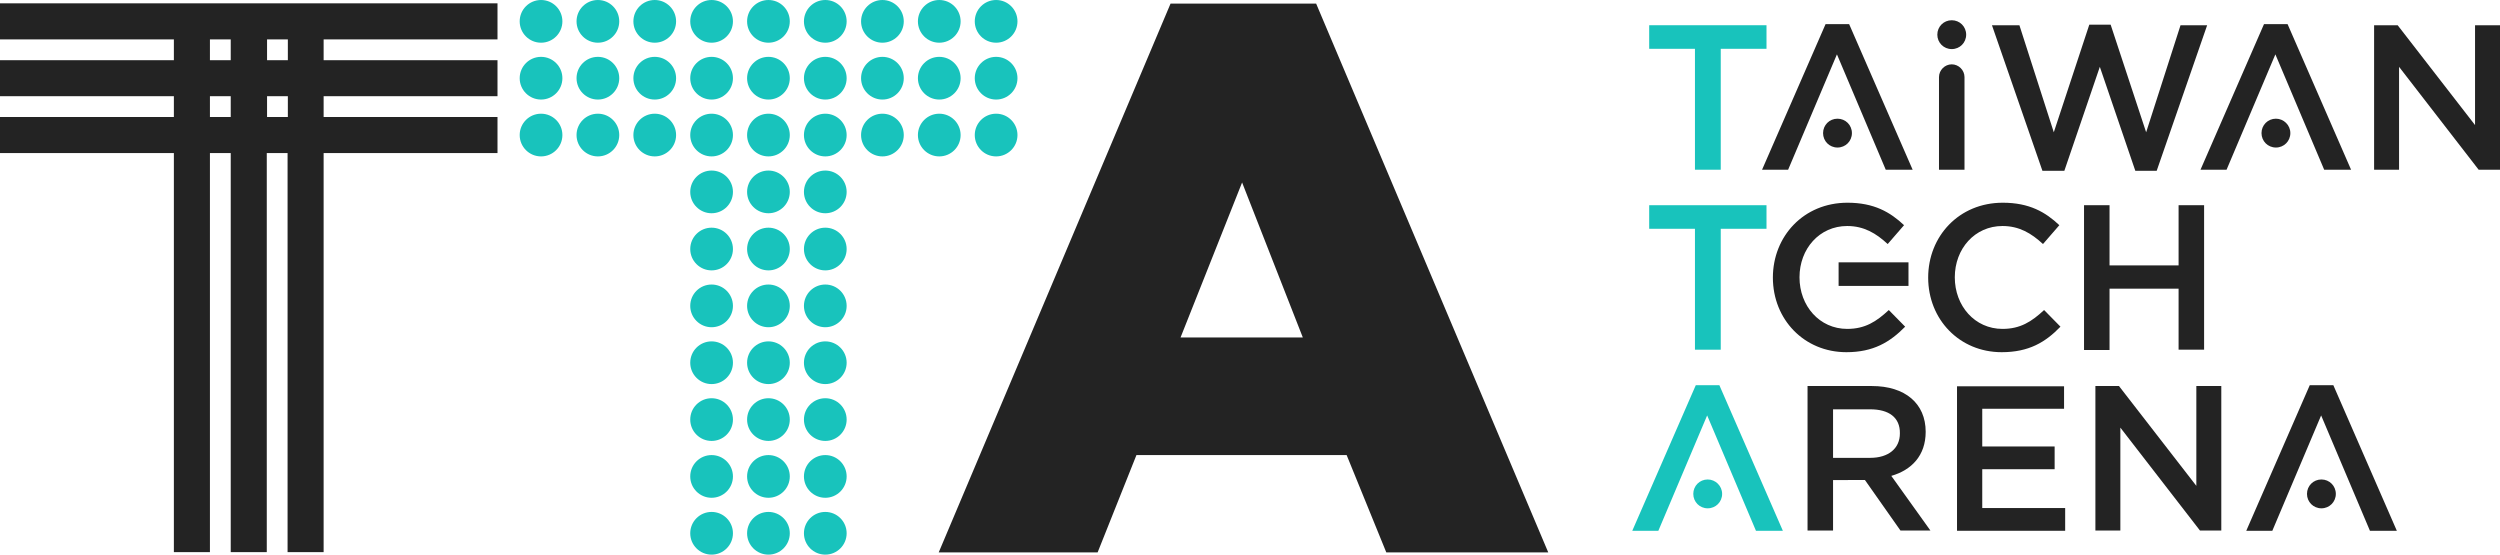 <?xml version="1.0" encoding="utf-8"?>
<!-- Generator: Adobe Illustrator 24.0.2, SVG Export Plug-In . SVG Version: 6.00 Build 0)  -->
<svg version="1.1" id="Layer_2" xmlns="http://www.w3.org/2000/svg" xmlns:xlink="http://www.w3.org/1999/xlink" x="0px" y="0px"
	 viewBox="0 0 90.15 20" style="enable-background:new 0 0 90.15 20;" xml:space="preserve">
<style type="text/css">
	.st0{fill:#232323;}
	.st1{fill:#18C3BC;}
</style>
<g>
	<g>
		<path class="st0" d="M42.21,0.13h5.25l8.37,19.79h-5.84l-1.43-3.51h-7.58l-1.4,3.51h-5.73L42.21,0.13z M46.98,12.17l-2.19-5.59
			l-2.22,5.59H46.98z"/>
	</g>
	<g>
		<circle class="st1" cx="19.51" cy="0.77" r="0.77"/>
		<circle class="st1" cx="21.56" cy="0.77" r="0.77"/>
		<circle class="st1" cx="23.61" cy="0.77" r="0.77"/>
		<circle class="st1" cx="25.66" cy="0.77" r="0.77"/>
		<circle class="st1" cx="27.71" cy="0.77" r="0.77"/>
		<circle class="st1" cx="29.76" cy="0.77" r="0.77"/>
		<circle class="st1" cx="31.82" cy="0.77" r="0.77"/>
		<circle class="st1" cx="33.87" cy="0.77" r="0.77"/>
		<circle class="st1" cx="35.92" cy="0.77" r="0.77"/>
		<circle class="st1" cx="19.51" cy="2.82" r="0.77"/>
		<circle class="st1" cx="21.56" cy="2.82" r="0.77"/>
		<circle class="st1" cx="23.61" cy="2.82" r="0.77"/>
		<circle class="st1" cx="25.66" cy="2.82" r="0.77"/>
		<circle class="st1" cx="27.71" cy="2.82" r="0.77"/>
		<circle class="st1" cx="29.76" cy="2.82" r="0.77"/>
		<circle class="st1" cx="31.82" cy="2.82" r="0.77"/>
		<circle class="st1" cx="33.87" cy="2.82" r="0.77"/>
		<circle class="st1" cx="35.92" cy="2.82" r="0.77"/>
		<circle class="st1" cx="19.51" cy="4.87" r="0.77"/>
		<circle class="st1" cx="21.56" cy="4.87" r="0.77"/>
		<circle class="st1" cx="23.61" cy="4.87" r="0.77"/>
		<circle class="st1" cx="25.66" cy="4.87" r="0.77"/>
		<circle class="st1" cx="27.71" cy="4.87" r="0.77"/>
		<circle class="st1" cx="29.76" cy="4.87" r="0.77"/>
		<circle class="st1" cx="31.82" cy="4.87" r="0.77"/>
		<circle class="st1" cx="33.87" cy="4.87" r="0.77"/>
		<circle class="st1" cx="35.92" cy="4.87" r="0.77"/>
		<circle class="st1" cx="25.66" cy="6.92" r="0.77"/>
		<circle class="st1" cx="27.71" cy="6.92" r="0.77"/>
		<circle class="st1" cx="29.76" cy="6.92" r="0.77"/>
		<circle class="st1" cx="25.66" cy="8.98" r="0.77"/>
		<circle class="st1" cx="27.71" cy="8.98" r="0.77"/>
		<circle class="st1" cx="29.76" cy="8.98" r="0.77"/>
		<circle class="st1" cx="25.66" cy="11.03" r="0.77"/>
		<circle class="st1" cx="27.71" cy="11.03" r="0.77"/>
		<circle class="st1" cx="29.76" cy="11.03" r="0.77"/>
		<circle class="st1" cx="25.66" cy="13.08" r="0.77"/>
		<circle class="st1" cx="27.71" cy="13.08" r="0.77"/>
		<circle class="st1" cx="29.76" cy="13.08" r="0.77"/>
		<circle class="st1" cx="25.66" cy="15.13" r="0.77"/>
		<circle class="st1" cx="27.71" cy="15.13" r="0.77"/>
		<circle class="st1" cx="29.76" cy="15.13" r="0.77"/>
		<circle class="st1" cx="25.66" cy="17.18" r="0.77"/>
		<circle class="st1" cx="27.71" cy="17.18" r="0.77"/>
		<circle class="st1" cx="29.76" cy="17.18" r="0.77"/>
		<circle class="st1" cx="25.66" cy="19.23" r="0.77"/>
		<circle class="st1" cx="27.71" cy="19.23" r="0.77"/>
		<circle class="st1" cx="29.76" cy="19.23" r="0.77"/>
	</g>
	<path class="st0" d="M0,0.12v1.3h6.27v0.75H0v1.3h6.27v0.75H0v1.3h6.27v14.39h1.3V5.52h0.75v14.39h1.3V5.52h0.75v14.39h1.3V5.52
		h6.27v-1.3h-6.27V3.47h6.27v-1.3h-6.27V1.42h6.27v-1.3H0z M7.57,1.42h0.75v0.75H7.57V1.42z M7.57,4.22V3.47h0.75v0.75H7.57z
		 M10.38,4.22H9.63V3.47h0.75V4.22z M10.38,2.17H9.63V1.42h0.75V2.17z"/>
	<path class="st0" d="M70.9,1.25c0,0.29-0.23,0.52-0.52,0.52c-0.29,0-0.52-0.23-0.52-0.52c0-0.29,0.23-0.52,0.52-0.52
		C70.67,0.73,70.9,0.96,70.9,1.25"/>
	<g>
		<path class="st1" d="M62.1,17.81c0,0.29-0.23,0.52-0.52,0.52c-0.29,0-0.52-0.23-0.52-0.52c0-0.29,0.23-0.52,0.52-0.52
			C61.86,17.29,62.1,17.52,62.1,17.81"/>
		<path class="st1" d="M61.56,14.98l-1.76,4.16h-0.94l2.29-5.25H62l2.29,5.25h-0.97L61.56,14.98z"/>
	</g>
	<g>
		<path class="st0" d="M66.78,4.8c0,0.29-0.23,0.52-0.52,0.52c-0.29,0-0.52-0.23-0.52-0.52c0-0.29,0.23-0.52,0.52-0.52
			C66.55,4.28,66.78,4.51,66.78,4.8"/>
		<path class="st0" d="M66.24,1.96l-1.76,4.16h-0.94l2.29-5.25h0.85l2.29,5.25h-0.97L66.24,1.96z"/>
	</g>
	<g>
		<path class="st0" d="M82.59,4.8c0,0.29-0.23,0.52-0.52,0.52c-0.29,0-0.52-0.23-0.52-0.52c0-0.29,0.23-0.52,0.52-0.52
			C82.35,4.28,82.59,4.51,82.59,4.8"/>
		<path class="st0" d="M82.05,1.96l-1.76,4.16h-0.94l2.29-5.25h0.85l2.29,5.25h-0.97L82.05,1.96z"/>
	</g>
	<g>
		<path class="st0" d="M84.23,17.81c0,0.29-0.23,0.52-0.52,0.52c-0.29,0-0.52-0.23-0.52-0.52c0-0.29,0.23-0.52,0.52-0.52
			C84,17.29,84.23,17.52,84.23,17.81"/>
		<path class="st0" d="M83.7,14.98l-1.76,4.16h-0.94l2.29-5.25h0.85l2.29,5.25h-0.97L83.7,14.98z"/>
	</g>
	<g>
		<path class="st1" d="M62.04,6.12h-0.92V1.76h-1.65V0.91h4.23v0.85h-1.65V6.12z"/>
		<path class="st0" d="M70.84,2.78v3.34h-0.92V2.78c0-0.25,0.21-0.46,0.46-0.46l0,0C70.63,2.32,70.84,2.53,70.84,2.78z"/>
		<path class="st0" d="M75.34,0.89h0.77l1.28,3.88l1.24-3.86h0.96l-1.82,5.25H77l-1.28-3.75l-1.28,3.75h-0.79l-1.82-5.25h0.99
			l1.24,3.86L75.34,0.89z"/>
		<path class="st0" d="M89.25,0.91h0.9v5.21h-0.77l-2.87-3.71v3.71h-0.9V0.91h0.85l2.79,3.6V0.91z"/>
		<path class="st1" d="M62.04,12.61h-0.92V8.25h-1.65V7.4h4.23v0.85h-1.65V12.61z"/>
		<path class="st0" d="M66.58,12.7c-1.52,0-2.65-1.18-2.65-2.69c0-1.49,1.11-2.7,2.69-2.7c0.96,0,1.54,0.34,2.04,0.81L68.07,8.8
			c-0.42-0.39-0.86-0.65-1.46-0.65c-1,0-1.72,0.82-1.72,1.85s0.72,1.86,1.72,1.86c0.64,0,1.05-0.26,1.5-0.68l0.59,0.6
			C68.15,12.34,67.55,12.7,66.58,12.7z"/>
		<path class="st0" d="M72.18,12.7c-1.52,0-2.65-1.18-2.65-2.69c0-1.49,1.11-2.7,2.69-2.7c0.96,0,1.54,0.34,2.04,0.81L73.67,8.8
			c-0.42-0.39-0.86-0.65-1.46-0.65c-1,0-1.72,0.82-1.72,1.85s0.72,1.86,1.72,1.86c0.64,0,1.05-0.26,1.5-0.68l0.59,0.6
			C73.76,12.34,73.16,12.7,72.18,12.7z"/>
		<path class="st0" d="M76.07,10.42v2.2h-0.92V7.4h0.92v2.17h2.49V7.4h0.92v5.21h-0.92v-2.2H76.07z"/>
	</g>
	<g>
		<path class="st0" d="M68.53,19.13l-1.28-1.82H66.1v1.82h-0.92v-5.21h2.32c1.2,0,1.94,0.63,1.94,1.65c0,0.86-0.51,1.38-1.24,1.59
			l1.41,1.97H68.53z M67.44,14.76H66.1v1.75h1.34c0.66,0,1.07-0.34,1.07-0.88C68.52,15.05,68.11,14.76,67.44,14.76z"/>
		<path class="st0" d="M74.43,14.74h-2.95v1.36h2.61v0.82h-2.61v1.4h2.99v0.82h-3.9v-5.21h3.86V14.74z"/>
		<path class="st0" d="M79.2,13.92h0.9v5.21h-0.77l-2.87-3.71v3.71h-0.9v-5.21h0.85l2.79,3.6V13.92z"/>
	</g>
	<rect x="66.3" y="9.46" class="st0" width="2.52" height="0.85"/>
</g>
</svg>
